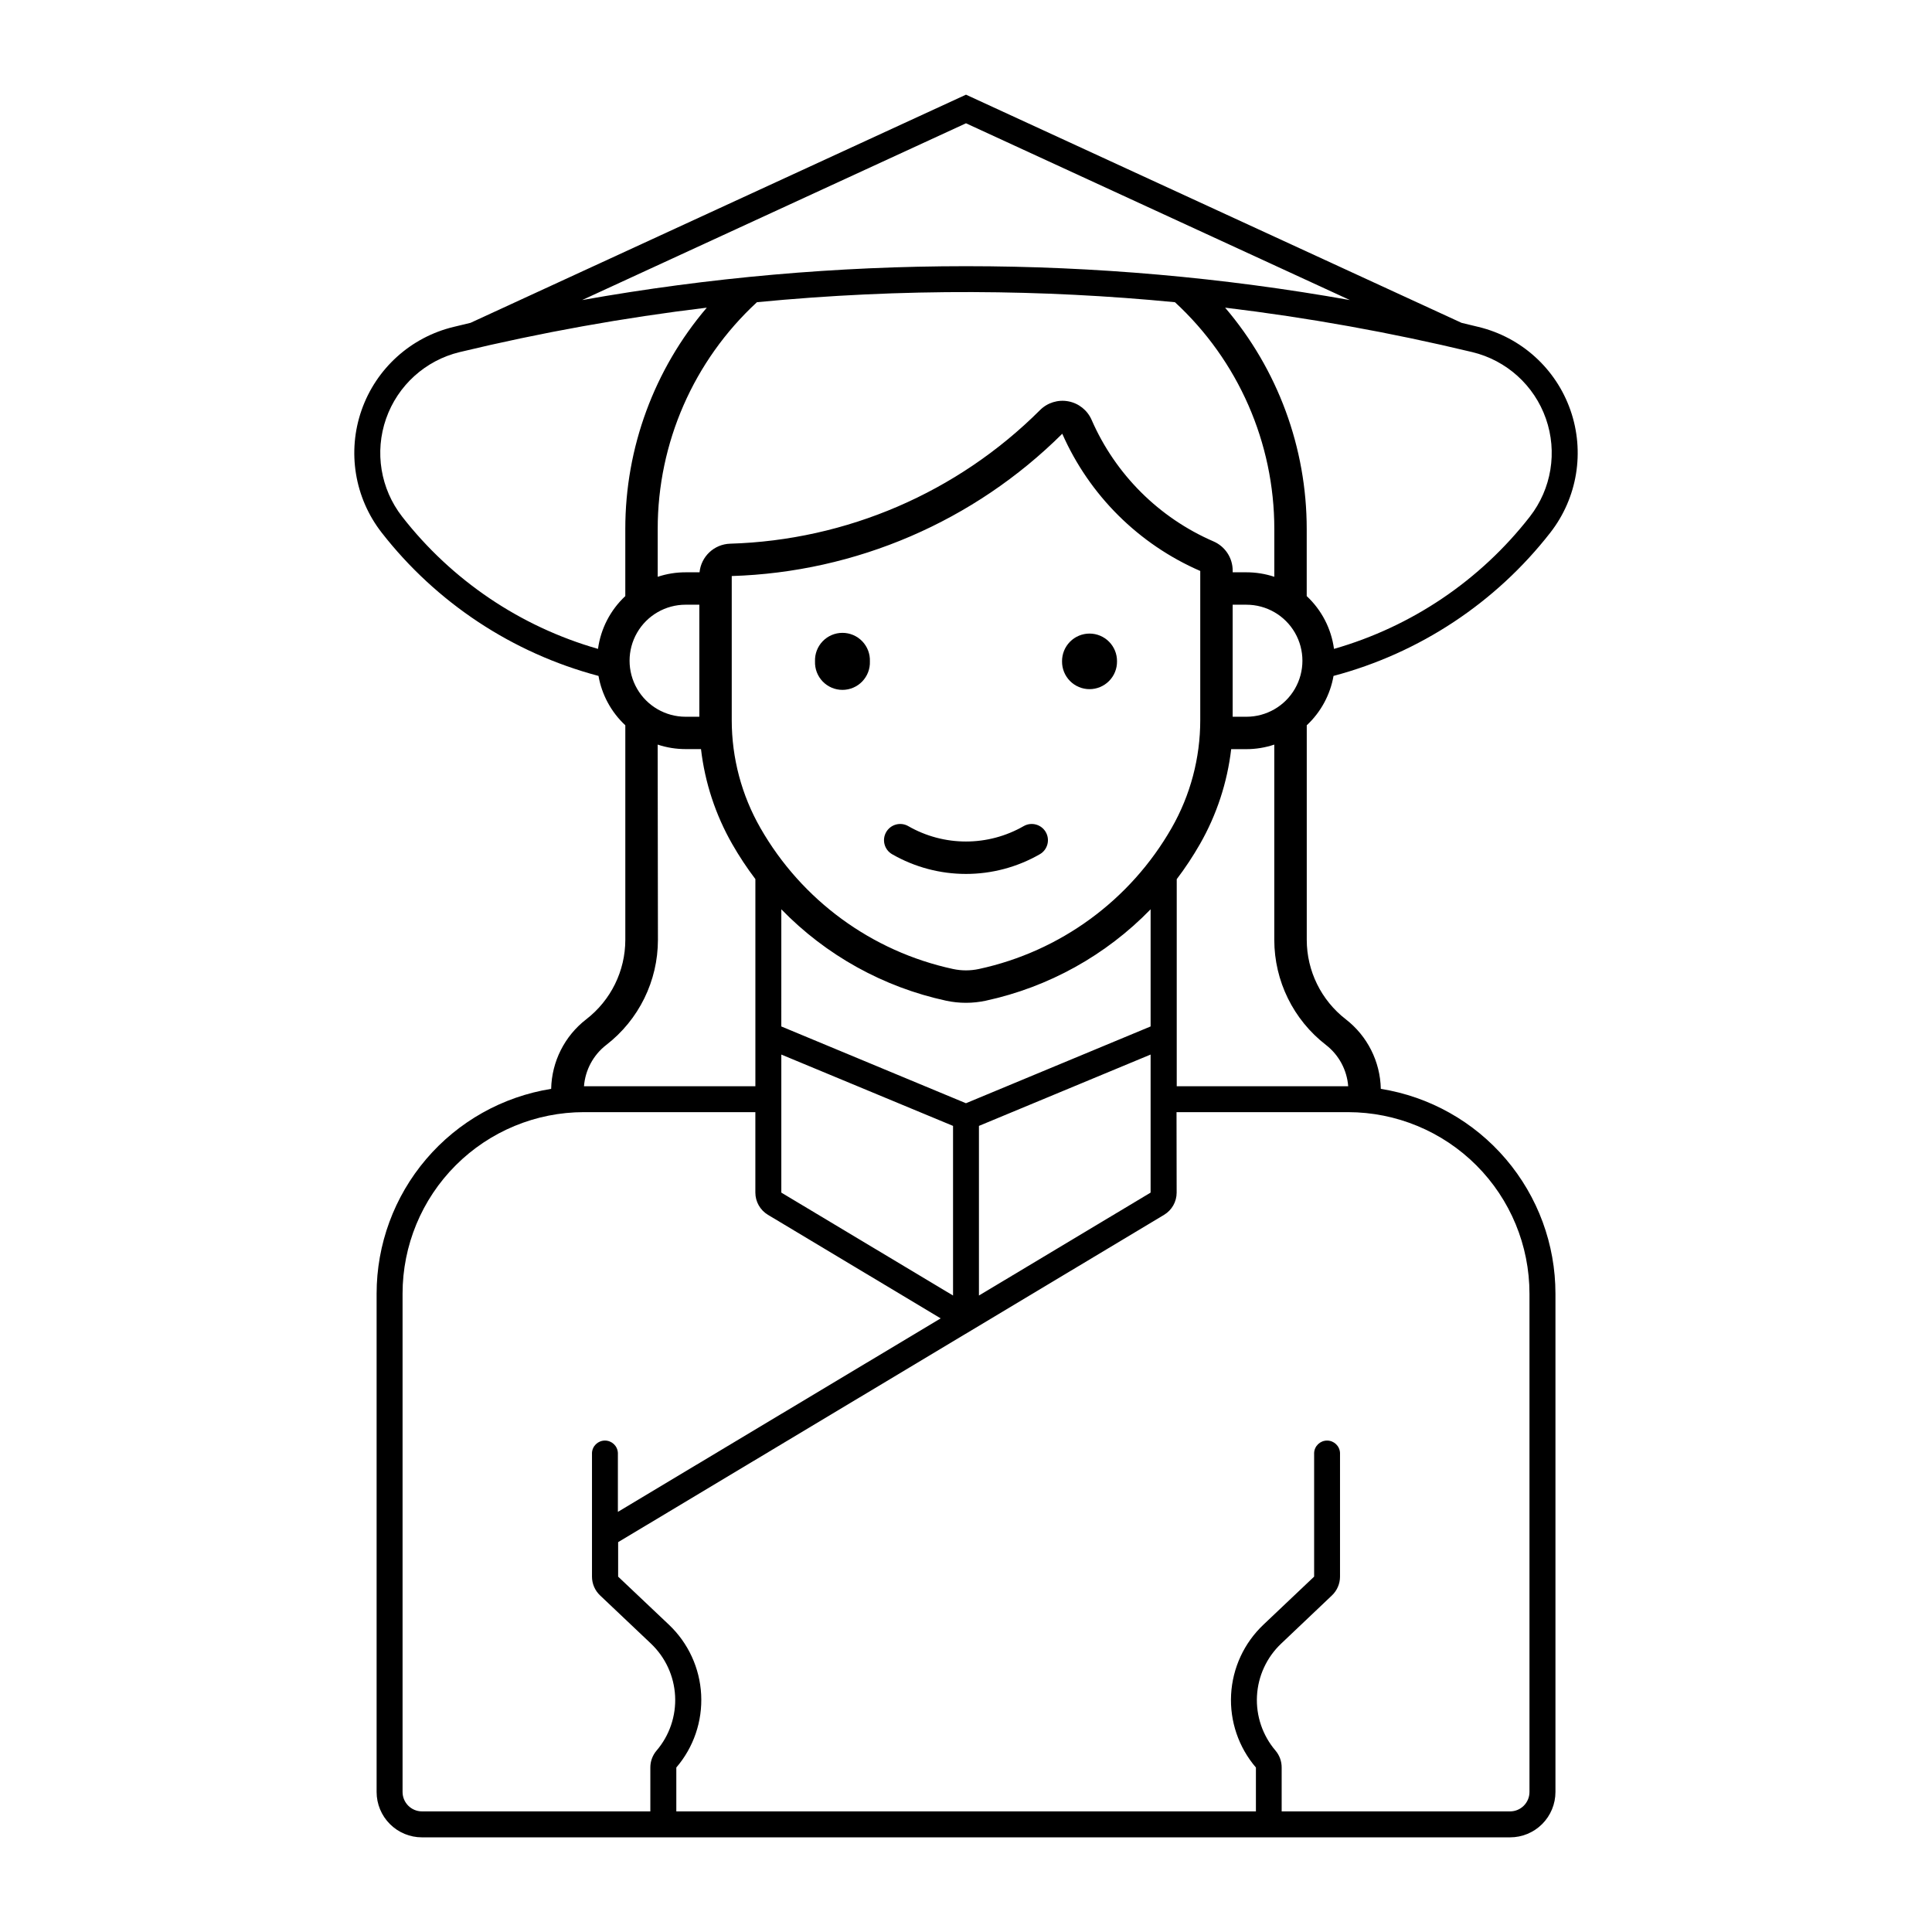 <?xml version="1.0" encoding="UTF-8"?>
<!-- Uploaded to: SVG Repo, www.svgrepo.com, Generator: SVG Repo Mixer Tools -->
<svg fill="#000000" width="800px" height="800px" version="1.1" viewBox="144 144 512 512" xmlns="http://www.w3.org/2000/svg">
 <g>
  <path d="m400 169.09-131.32 60.469c-1.488 0.352-2.977 0.711-4.461 1.074-11.352 2.727-20.543 11.035-24.398 22.059-3.856 11.02-1.852 23.246 5.324 32.457 14.492 18.598 34.676 31.938 57.465 37.977 0.883 5.016 3.375 9.609 7.106 13.082v56.852c-0.004 8.246-3.828 16.027-10.359 21.066-5.727 4.422-9.141 11.199-9.293 18.434-12.906 2.07-24.648 8.672-33.125 18.621-8.48 9.949-13.133 22.59-13.133 35.66v132.05c0 3.191 1.266 6.25 3.523 8.504 2.254 2.258 5.312 3.523 8.5 3.523h288.35c3.191 0.004 6.25-1.266 8.508-3.519 2.258-2.258 3.523-5.316 3.523-8.508v-132.05c0.004-13.074-4.656-25.719-13.141-35.668-8.48-9.949-20.23-16.547-33.141-18.613-0.148-7.231-3.559-14.008-9.277-18.434-6.523-5.043-10.348-12.82-10.348-21.066v-56.852c3.723-3.473 6.215-8.066 7.094-13.082 22.785-6.039 42.969-19.379 57.457-37.977 7.176-9.211 9.18-21.438 5.324-32.457-3.856-11.023-13.047-19.332-24.398-22.059-1.484-0.363-2.965-0.723-4.449-1.074zm0 7.582 101.74 46.848c-67.297-11.969-136.18-11.969-203.47 0zm1.914 44.734c17.852 0.062 35.691 0.957 53.461 2.684 16.785 15.473 26.332 37.258 26.332 60.086v12.68c-2.383-0.789-4.879-1.191-7.394-1.191h-3.641v-0.457 0.004c0.004-3.363-1.996-6.402-5.082-7.734-14.453-6.254-25.992-17.758-32.293-32.188-1.109-2.562-3.414-4.41-6.156-4.93-2.742-0.523-5.566 0.352-7.535 2.328-21.867 21.824-51.238 34.484-82.121 35.395-4.219 0.137-7.684 3.379-8.098 7.582h-3.695c-2.512-0.004-5.008 0.398-7.394 1.191v-12.684c-0.008-22.82 9.527-44.605 26.297-60.086 19.051-1.848 38.18-2.742 57.32-2.684zm-70.605 4.125c-13.949 16.355-21.609 37.148-21.598 58.645v17.797c-3.953 3.691-6.508 8.633-7.234 13.988-20.574-5.887-38.746-18.156-51.898-35.039-5.742-7.367-7.348-17.145-4.266-25.961 3.082-8.816 10.43-15.465 19.512-17.652 21.582-5.188 43.445-9.121 65.484-11.777zm137.36 0c22.039 2.656 43.902 6.59 65.484 11.777 9.086 2.18 16.441 8.824 19.527 17.641 3.09 8.82 1.484 18.602-4.258 25.973-13.148 16.883-31.324 29.152-51.898 35.039-0.723-5.356-3.277-10.297-7.231-13.988v-17.797c0-21.5-7.668-42.293-21.625-58.645zm-43.156 33.414c7.18 16.293 20.238 29.277 36.566 36.367v39.539c0.004 10.02-2.609 19.867-7.582 28.566-10.945 19.137-29.508 32.723-51.059 37.371-2.269 0.492-4.621 0.492-6.894 0-21.543-4.656-40.094-18.242-51.031-37.371-4.977-8.699-7.594-18.547-7.594-28.566v-38.195c32.922-1.012 64.23-14.488 87.594-37.711zm-99.824 45.309h3.641v29.691h-3.641c-5.305 0-10.203-2.828-12.855-7.422s-2.652-10.254 0-14.848 7.551-7.422 12.855-7.422zm144.98 0h3.641c5.305 0 10.207 2.828 12.859 7.422 2.648 4.594 2.648 10.254 0 14.848-2.652 4.594-7.555 7.422-12.859 7.422h-3.641zm-152.38 37.07c2.387 0.793 4.883 1.195 7.394 1.191h4.09c1.031 8.859 3.844 17.418 8.27 25.16 1.844 3.227 3.894 6.332 6.141 9.293v54.902h-45.426 0.004c0.332-4.32 2.477-8.301 5.906-10.953 8.633-6.664 13.688-16.957 13.691-27.859zm163.41 0v51.75c0.008 10.898 5.062 21.18 13.691 27.844 3.426 2.652 5.57 6.633 5.898 10.953h-45.441v-54.887 0.004c2.254-2.969 4.309-6.078 6.16-9.312 4.422-7.738 7.234-16.289 8.27-25.145h4.027c2.516 0 5.012-0.41 7.394-1.207zm-130.64 43.648c11.848 12.199 27.039 20.625 43.664 24.223 3.465 0.746 7.055 0.746 10.52 0 16.629-3.594 31.828-12.02 43.68-24.223v31.047l-48.938 20.348-48.93-20.348zm0 38.496 45.508 18.906v44.953l-45.508-27.273zm97.863 0v36.586l-45.492 27.273v-44.953zm-150.17 15.266h45.426v21.32c0.004 2.41 1.27 4.644 3.34 5.887l45.777 27.441-85.547 51.277v-15.633h-0.004c-0.09-1.828-1.598-3.262-3.43-3.262s-3.34 1.434-3.43 3.262v32.793c0 1.887 0.777 3.688 2.144 4.981l13.477 12.766v0.004c3.836 3.633 6.129 8.605 6.406 13.883 0.277 5.281-1.484 10.465-4.922 14.48-1.062 1.25-1.645 2.836-1.641 4.477v11.625h-60.523 0.004c-2.844-0.004-5.144-2.309-5.144-5.148v-132.05c-0.004-12.758 5.062-24.996 14.086-34.02 9.02-9.023 21.258-14.09 34.016-14.09zm157.04 0h45.457l0.004-0.004c12.754 0.008 24.984 5.078 34 14.098 9.016 9.023 14.078 21.258 14.074 34.012v132.05c0 2.84-2.297 5.141-5.133 5.148h-60.539v-11.625c0.008-1.637-0.566-3.227-1.625-4.477-3.434-4.019-5.195-9.203-4.918-14.48 0.281-5.281 2.574-10.25 6.414-13.883l13.449-12.766v-0.004c1.367-1.293 2.144-3.094 2.144-4.981v-32.793c-0.09-1.828-1.598-3.262-3.43-3.262s-3.34 1.434-3.43 3.262v32.793l-13.449 12.746v0.004c-5.125 4.848-8.184 11.48-8.555 18.527-0.367 7.043 1.988 13.957 6.578 19.312v11.625h-153.6v-11.625c4.59-5.352 6.949-12.266 6.586-19.309-0.363-7.043-3.418-13.68-8.539-18.531l-13.465-12.746v-9.141l144.68-86.738v-0.004c2.066-1.242 3.332-3.477 3.332-5.887z"/>
  <path d="m374.53 319.27c0.078-1.98-0.656-3.902-2.027-5.328-1.371-1.426-3.266-2.231-5.242-2.231-1.98 0-3.871 0.805-5.246 2.231-1.371 1.426-2.102 3.348-2.027 5.328-0.074 1.977 0.656 3.898 2.027 5.324 1.375 1.426 3.266 2.231 5.246 2.231 1.977 0 3.871-0.805 5.242-2.231s2.106-3.348 2.027-5.324z"/>
  <path d="m440.02 319.27c0.023-1.945-0.734-3.82-2.106-5.203-1.367-1.383-3.231-2.164-5.176-2.164s-3.812 0.781-5.18 2.164c-1.367 1.383-2.125 3.258-2.106 5.203-0.02 1.945 0.738 3.816 2.106 5.199 1.367 1.383 3.234 2.164 5.18 2.164s3.809-0.781 5.176-2.164c1.371-1.383 2.129-3.254 2.106-5.199z"/>
  <path d="m415.32 362.91c2.051-1.148 4.644-0.434 5.82 1.602 1.172 2.035 0.496 4.637-1.523 5.836-12.145 7.004-27.102 7.004-39.246 0-2.019-1.199-2.699-3.801-1.523-5.836s3.766-2.75 5.816-1.602c9.488 5.465 21.168 5.465 30.656 0z"/>
 </g>
</svg>
